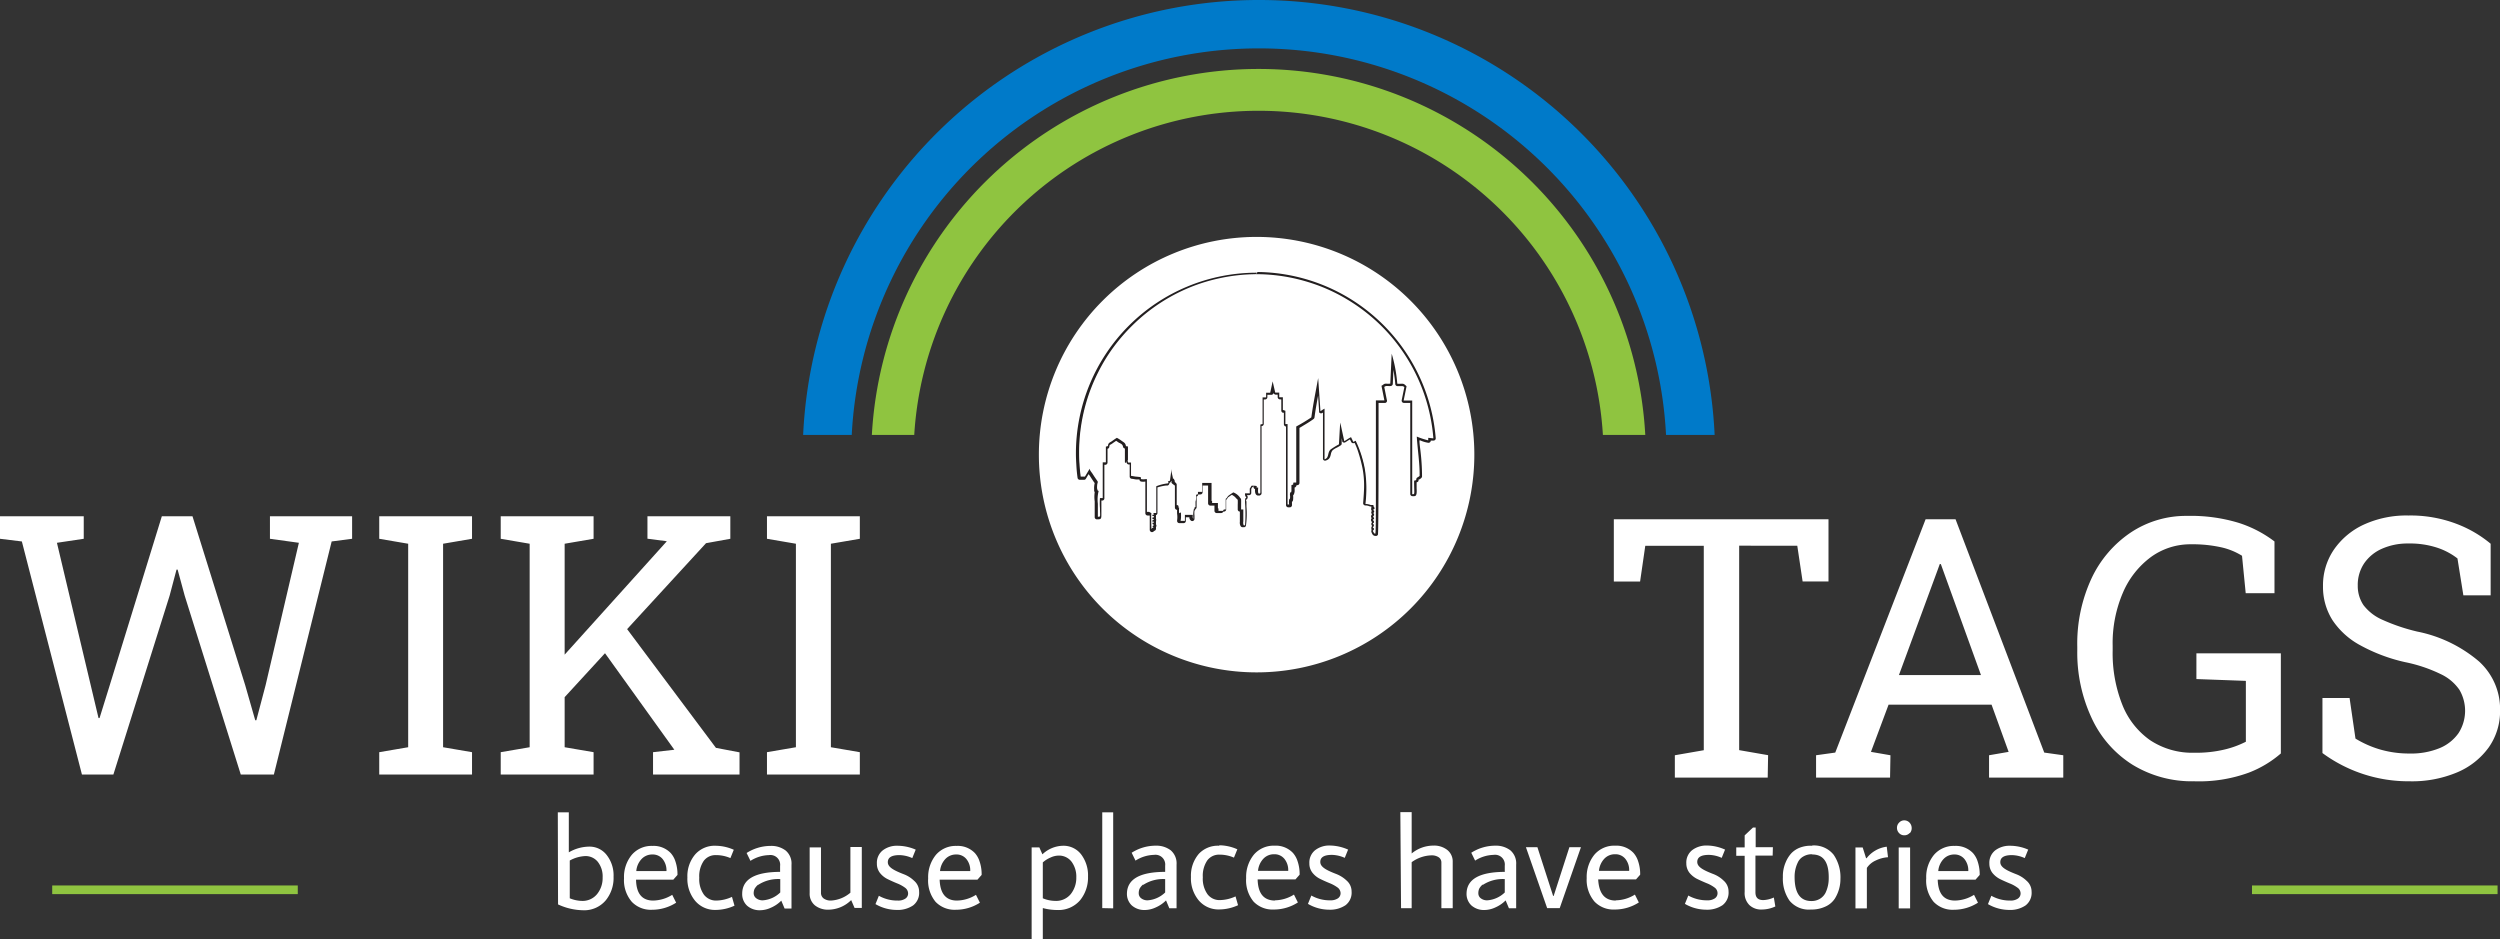 <svg id="Layer_1" data-name="Layer 1" xmlns="http://www.w3.org/2000/svg" viewBox="0 0 317.94 119.42"><rect x="0" y="0" width="317.94" height="119.42" fill="#333333" stroke="none"/><defs><style>.cls-1,.cls-4{fill:#fff;}.cls-1,.cls-2,.cls-5{fill-rule:evenodd;}.cls-2{fill:#8fc440;}.cls-3{fill:#231f20;}.cls-5{fill:#007ac9;}</style></defs><path class="cls-1" d="M158.63,41.89a27.69,27.69,0,1,1-27.69,27.69,27.69,27.69,0,0,1,27.69-27.69Z" transform="translate(1.18 -11.76)"/><polygon class="cls-2" points="286.4 112.61 317.63 112.61 317.63 113.71 286.4 113.71 286.4 112.61"/><polygon class="cls-2" points="6.64 112.61 37.87 112.61 37.87 113.71 6.64 113.71 6.64 112.61"/><path class="cls-3" d="M158.52,46.35a23,23,0,0,1,22.89,21.13.28.28,0,0,1-.26.31h-.05l-.32,0h0a.28.28,0,0,1-.25.28h-.08a3.84,3.84,0,0,1-1-.3l-.11,0c0,.44.08.89.13,1.35a27.81,27.81,0,0,1,.2,3.22.29.29,0,0,1-.07.18h0a1.06,1.06,0,0,1-.29.22l-.08,0v0c0,.17,0,.3-.25.36,0,.33,0,.59,0,.8a3.56,3.56,0,0,1,0,.58c-.06.4-.19.39-.53.38h0a.28.28,0,0,1-.28-.29V63h-.81a.28.28,0,0,1-.28-.28.13.13,0,0,1,0-.06h0l.34-1.66a.4.4,0,0,0-.38-.13h-.51a.3.3,0,0,1-.27-.3c0-.22-.1-1-.23-1.78l-.08,1.8a.29.29,0,0,1-.25.26h0a1.16,1.16,0,0,1-.35,0h-.22a.41.41,0,0,0-.21.09h0l-.06,0,.33,1.67A.28.28,0,0,1,175,63h-.86c0,.45,0,1.23,0,2.2,0,4.77,0,14.28-.08,14.56a.28.28,0,0,1-.28.16h0c-.36,0-.44-.24-.54-.48v0a.3.3,0,0,1,0-.23h0a.93.93,0,0,0,0-.1l0-.08a.29.29,0,0,1,0-.24h0a.61.61,0,0,1,.07-.14.91.91,0,0,1-.08-.17.29.29,0,0,1,.08-.29L173.2,78a.29.29,0,0,1,0-.24h0a.41.41,0,0,1,.07-.11h0a.29.29,0,0,1-.06-.33h0a1.05,1.05,0,0,1,.08-.13l0-.06a.28.28,0,0,1,0-.39h0a.35.35,0,0,1-.07-.37.3.3,0,0,0,0-.08.83.83,0,0,1,0-.12h-.16l-.2-.07a1.38,1.38,0,0,0-.42-.06.28.28,0,0,1-.26-.3h0c.06-.82.12-1.53.12-2.23a11.57,11.57,0,0,0-.2-2.19,19,19,0,0,0-.55-2.09,8.27,8.27,0,0,0-.45-1.13l-.06,0a.29.29,0,0,1-.38-.13h0l-.16-.33-.25.15-.34.22a.28.28,0,0,1-.39-.11.11.11,0,0,1,0-.08h0l-.07-.34c0,.3,0,.56,0,.7a.24.24,0,0,1-.13.22,3.64,3.64,0,0,1-.47.28,2.36,2.36,0,0,0-.56.35,1.06,1.06,0,0,0-.21.47c-.08.36-.16.69-.66.83a.27.27,0,0,1-.35-.19.38.38,0,0,1,0-.1V64.23l-.1.06a.29.29,0,0,1-.39-.1.27.27,0,0,1,0-.12h0l-.13-2c-.2,1.1-.32,1.76-.46,2.79a.27.27,0,0,1-.11.18c-.12.1-.55.39-1,.66s-.6.37-.8.48v7a.28.28,0,0,1-.26.28h-.11a.25.25,0,0,1-.08.18c-.06.09-.11.12-.17.12v.06a3.7,3.7,0,0,1,0,.49h0c-.05.25-.09.37-.18.42v.14a1.6,1.6,0,0,1,0,.31c0,.24-.07.35-.15.4a2.25,2.25,0,0,0,0,.26V76a.28.28,0,0,1-.28.28h-.2a.29.29,0,0,1-.28-.28V66h0a.29.29,0,0,1-.27-.3V64.25l-.13,0a.29.29,0,0,1-.2-.28V62.55h-.19a.29.29,0,0,1-.27-.29v-.31h-.25a.29.29,0,0,1-.27-.22h0l0-.18,0,.2a.29.29,0,0,1-.28.22H160v.31a.29.29,0,0,1-.29.28h-.17v3.1a.28.28,0,0,1-.21.28h-.07v8.43a.18.18,0,0,1,0,.1h0a.11.11,0,0,0,0,.05.25.25,0,0,1-.12.19.28.28,0,0,1-.19.07h-.18c-.34-.07-.36-.5-.34-.82a.28.28,0,0,1-.19-.32s0,0,0-.06a.41.41,0,0,1-.18.16l-.11.2v0l0,.52a.28.28,0,0,1-.27.27h0l-.29,0,.08.12a.34.34,0,0,1,0,.28.36.36,0,0,1-.22.21c-.05,0,.09,0,.09.31,0,.12,0,.31,0,.53a10.67,10.67,0,0,1-.07,2.46.27.27,0,0,1-.26.17h-.16a.29.29,0,0,1-.25-.14.86.86,0,0,1-.1-.54V76.82h0a.27.27,0,0,1-.27-.29h0c0-.24,0-.42,0-.58a5.88,5.88,0,0,0,0-.63h0L156,75.1a1,1,0,0,0-.25-.24,1.69,1.69,0,0,0-.27-.17l-.14.09-.28.19a.33.33,0,0,0-.12.13,1.29,1.29,0,0,1-.13.18h0l-.05.06v1.2a.28.28,0,0,1-.28.28h-.07l-.07.09a.33.33,0,0,1-.24.1h-.54a.29.29,0,0,1-.29-.28h0l0-.67h-.53a.29.29,0,0,1-.28-.29h0l0-2.26h-.7v.85a.28.28,0,0,1-.29.28h-.27v0a.28.28,0,0,1-.19.26H151c0,.21,0,.36,0,.48a1.19,1.19,0,0,1,0,.24v.64a.28.28,0,0,1-.15.25.31.31,0,0,1-.12.2,3.1,3.1,0,0,0,0,.62c0,.16,0,.31,0,.43a.29.29,0,0,1-.3.27.28.28,0,0,1-.21-.12.48.48,0,0,1-.14-.37h-.45V78a.28.28,0,0,1-.28.29h-.55a.28.28,0,0,1-.28-.29v-.06h0a2.83,2.83,0,0,0,0-.82,4.51,4.51,0,0,1,0-.52h0a.29.29,0,0,1-.28-.28V73.52h0c-.4-.29-.51-.37-.4-.48a.29.29,0,0,1-.09-.15h0v-.07l0,.11a.3.3,0,0,1-.19.24.94.94,0,0,1-.06.18.28.28,0,0,1-.23.16l-.18,0a5.7,5.7,0,0,0-1.07.24V77a.28.28,0,0,1-.19.27.36.36,0,0,1,0,.1.17.17,0,0,1,0,.12v.13a.28.28,0,0,1,0,.13.31.31,0,0,1,0,.28h0a.38.38,0,0,1,0,.19s0,0,0,.06a.47.47,0,0,1,0,.17.27.27,0,0,1,0,.34.33.33,0,0,1,0,.13.29.29,0,0,1-.2.35h0l-.15.12a.28.28,0,0,1-.39-.09.26.26,0,0,1-.05-.17c0-.21,0-.46,0-.71s0-.77,0-1.1l-.06,0h-.21a.29.29,0,0,1-.29-.29V73a1.45,1.45,0,0,1-.55,0,.27.27,0,0,1-.2-.26h0l-.29,0h0c-.24,0-.45-.07-.69-.09a.28.28,0,0,1-.26-.3V70.83h-.11a.28.28,0,0,1-.28-.28h0l16.65-24.2Zm15.19,6.5a22.34,22.34,0,0,0-15.19-5.93h0a22.4,22.4,0,0,0-22.39,22.39h0c0,.51,0,1,.05,1.51s.07.85.12,1.26h.12l.53-.9h0a.27.27,0,0,1,.07-.08.28.28,0,0,1,.38,0h0a.34.34,0,0,1,.08.16v0a.87.87,0,0,0,.2.36c0,.06.09.12.13.19.21.34.36.55.46.7a1.21,1.21,0,0,1,.21.36.39.39,0,0,1,0,.28,2.23,2.23,0,0,0-.05.64h0v.08h0l.09.07a.25.25,0,0,1,.11.17v-3.6h0a.3.3,0,0,1,.27-.3h.13V68.59a.28.28,0,0,1,.22-.3l.08,0c.05-.3.17-.37.4-.5l.18-.12.14-.1c.18-.12.34-.24.52-.35h0a.33.33,0,0,1,.26,0,4.58,4.58,0,0,1,.62.4l.05,0h0l.13.09a.89.89,0,0,1,.46.53h0a.41.41,0,0,1,.18.12l0,0h0a.27.27,0,0,1,.09.21v1.68h.11a.28.28,0,0,1,.28.28V72l.48.07h0l.27,0c.36,0,.44,0,.47.31h.49a.28.28,0,0,1,.28.28v4a.35.35,0,0,1,.14,0l0,0a.3.3,0,0,1,.18-.06h.09V73.6h0a.29.29,0,0,1,.16-.26,4.41,4.41,0,0,1,1.29-.34.32.32,0,0,1,.08-.17c0-.09.11-.11.23-.15l.22-1.59a.29.29,0,0,1,.24-.26.28.28,0,0,1,.32.24c.1.61.21,1.11.29,1.43l0,.12c.14,0,.16.07.24.26a1.54,1.54,0,0,1,0,.17h0l.1.09.07.06a.32.32,0,0,1,.08.2V76h.08a.28.28,0,0,1,.23.33,3.43,3.43,0,0,0,0,.72v0a.28.28,0,0,1,.21-.1H150a1.35,1.35,0,0,1,.12-.62l0-.09h0a.28.28,0,0,1,.12-.23v-.46h0a.34.34,0,0,1,.05-.17s0,0,0-.07,0-.31,0-.63h0a.29.29,0,0,1,.19-.26l.06,0v-.1h0a.28.28,0,0,1,.28-.27h.26v-.85h0a.28.28,0,0,1,.28-.28h1.26a.27.27,0,0,1,.28.28l0,2.27h.52a.28.28,0,0,1,.29.28l0,.67H154c.06-.11.09-.15.21-.17V75.2c0-.21.1-.25.2-.3l.06-.09a.88.88,0,0,1,.29-.3l.29-.2.26-.17a.3.3,0,0,1,.26,0,3,3,0,0,1,.54.3,1.84,1.84,0,0,1,.39.4,1,1,0,0,0,.1.13.44.44,0,0,1,.14.27.93.93,0,0,1,.06-.21,1.25,1.25,0,0,1-.08-.48h0a.28.28,0,0,1,.27-.3l.35,0V74a.25.25,0,0,1,0-.17.45.45,0,0,1,0-.11.44.44,0,0,1,.13-.14l.11-.19a.27.27,0,0,1,.24-.14,1.52,1.52,0,0,1,.85.13V65.73a.28.28,0,0,1,.21-.3H159V62.27h0a.29.29,0,0,1,.28-.28h.18v-.31a.29.29,0,0,1,.28-.29H160l.26-1.21a.28.28,0,0,1,.21-.23.29.29,0,0,1,.34.22l.29,1.21.3,0h0a.29.29,0,0,1,.27.28V62h.2a.28.28,0,0,1,.27.28v1.45l.13.05h0a.27.27,0,0,1,.2.26v1.37h0a.27.27,0,0,1,.26.28v7.7a.27.27,0,0,1,.13-.13l.08,0a.44.44,0,0,1,0-.1.28.28,0,0,1,.26-.22h.09l0-6.85a.27.27,0,0,1,.19-.29c.07,0,.46-.27.87-.52s.69-.44.84-.55c.18-1.24.32-2,.64-3.68h0c.06-.36.14-.75.22-1.2a.28.28,0,0,1,.26-.25.3.3,0,0,1,.31.26l.25,3.73.13-.07h0a.33.33,0,0,1,.14,0,.28.28,0,0,1,.28.29v5.34a1.12,1.12,0,0,1,.27-.41,2.6,2.6,0,0,1,.69-.46l.32-.17c0-.21,0-.47,0-.75,0-.66.08-1.46.12-1.87a.27.27,0,0,1,.22-.27.28.28,0,0,1,.34.22l.42,2a4.69,4.69,0,0,1,.55-.32h0a.28.28,0,0,1,.37.14l.17.34,0,0h0a.28.28,0,0,1,.36.1,7.06,7.06,0,0,1,.64,1.49,19.7,19.7,0,0,1,.57,2.16,12.71,12.71,0,0,1,.2,2.3c0,.64,0,1.28-.09,2a.87.87,0,0,1,.29.08l.12,0h.3l.1,0c0-3.19,0-7.64,0-10.44V62.71a.28.28,0,0,1,.28-.29h.74l-.3-1.5a.29.29,0,0,1,.15-.34,1.28,1.28,0,0,0,.17-.1h0a.81.81,0,0,1,.51-.19h.29l.16-3.55a.27.27,0,0,1,0-.12.28.28,0,0,1,.38-.13c.19.09.37.73.51,1.49s.29,1.8.34,2.31H177c.39,0,.49,0,.91.4a.28.28,0,0,1,.08.26l-.31,1.48h.75a.29.29,0,0,1,.28.29v9.74a.22.22,0,0,1,.05-.08.85.85,0,0,1,.24-.2l.08,0a25,25,0,0,0-.2-3c-.06-.62-.12-1.23-.16-1.79h0a.3.3,0,0,1,0-.1.27.27,0,0,1,.35-.19,3.93,3.93,0,0,1,.55.21,5.62,5.62,0,0,0,.53.19l0-.09a.28.28,0,0,1,.3-.16l.29,0a22.33,22.33,0,0,0-7.1-14.35ZM159,62.26Zm-7.53,12.38Zm-9.59-4.09V68.8a.28.28,0,0,1-.24-.22h0a.5.5,0,0,0-.29-.4l-.14-.09h0l-.05,0-.39-.27-.35.24-.15.11-.22.14c-.09,0-.13.07-.15.27a.27.27,0,0,1-.23.25h0v1.76a.28.28,0,0,1-.27.28h-.13v4.27a.28.28,0,0,1-.27.28h-.11c0,.21,0,.43,0,.64s0,.24,0,.37,0,.44,0,.59v.24c0,.53-.09.55-.57.55a.28.28,0,0,1-.28-.26h0c0-.37,0-.8,0-1.21,0-.16,0-.32,0-.47s0-.22,0-.35a4.06,4.06,0,0,1,0-1.16l0,0,0,0v0a.49.49,0,0,1-.07-.3v-.06h0a2.6,2.6,0,0,1,.07-.8l-.13-.18c-.1-.15-.25-.37-.47-.72l-.11-.15-.07-.09-.34.58a.26.26,0,0,1-.26.14h-.52a.29.29,0,0,1-.28-.25h0c-.07-.51-.12-1-.15-1.54s-.06-1-.06-1.55h0a23,23,0,0,1,23-23h0l-16.65,24.2Zm-3.22,4.29v-.53a.14.14,0,0,1,0,.06,1.28,1.28,0,0,0-.09.48h.11ZM138,73.09s0,0,0,0Z" transform="translate(1.18 -11.76)"/><path class="cls-4" d="M158.52,46.63a22.4,22.4,0,0,1,5.71.73,24,24,0,0,1,2.36.75,22,22,0,0,1,3.52,1.71,22.61,22.61,0,0,1,11,17.69l-.65-.07,0,.06c-.05.3,0-.22,0,.08a1.13,1.13,0,0,0,0,.18,8.92,8.92,0,0,1-1.46-.48c.09,1.56.39,3.43.36,5-.14.15-.3.18-.38.29s.05.3-.32.31c0,1.78.14,1.74-.24,1.73V62.7h-1.09l.37-1.81c-.46-.48-.43-.28-1.18-.33a18.07,18.07,0,0,0-.71-3.82l-.18,3.81a3.29,3.29,0,0,1-.54,0c-.3,0-.32.15-.58.27l.37,1.86h-1.08c0,.39,0,1.41,0,2.77s0,3,0,4.74c0,1.28,0,2.58,0,3.8,0,3,0,5.5-.07,5.62s-.25-.17-.32-.34c.13-.25.13.1.13-.22s0,0-.13-.23c.11-.27.17.08.13-.26s0,.07-.12-.23c.14-.15.14,0,.13-.22s0,0-.14-.23c.08-.15.26,0,.1-.34,0,0-.05,0-.06-.07s0,0,0,0c.08-.17.19-.18.08-.39l0,0-.05-.07,0,0c.22-.27.05-.25,0-.41.1-.24.22,0,.12-.3s-.11.11-.11-.32a2.14,2.14,0,0,1-.36,0,1.82,1.82,0,0,0-.66-.13,15.71,15.71,0,0,0-.08-4.49,14.09,14.09,0,0,0-1.16-3.55l-.3.15-.29-.6c-.33.15-.55.34-.86.51l-.51-2.37c-.06.61-.13,2.22-.17,2.77a9.43,9.43,0,0,0-1.08.67c-.41.42-.15,1.06-.75,1.23V63.73c-.22.11-.28.18-.52.32l-.29-4.21c-.5,2.7-.65,3.42-.87,5A22.12,22.12,0,0,1,163.67,66v7.13l-.35,0c-.13.46.14.16-.26.33,0,.18,0,.59,0,.73-.08.4,0,0-.13.21s0,.46-.05.67c-.06.36,0,0-.11.22a1.81,1.81,0,0,0,0,.63h-.2V65.69l-.28,0V64l-.32-.11V62.28l-.46,0,0-.59-.51,0-.33-1.43-.31,1.45h-.52v.59h-.45v3.38l-.28.07v8.65c-.06.16,0,.11-.18.13s-.1-.63-.1-.76c-.59,0,.4-.26-.84-.24l-.18.3c-.17.22,0-.18-.05.07l0,.6-.6,0a.64.64,0,0,0,.16.53c-.09.21-.17-.13-.16.66a19.15,19.15,0,0,1,0,2.88h-.17a.85.85,0,0,1-.05-.49V76.55h-.28c0-1.67.06-1.18-.2-1.59a1.85,1.85,0,0,0-.79-.58c-.18.11-.37.24-.55.37s-.17.19-.31.36-.1,0-.11.14v1.3c-.33,0-.2,0-.36.18h-.56l0-1h-.81l0-2.55h-1.26v1.13h-.54v.3l-.24.08a2.25,2.25,0,0,1-.07.87v.69h-.11c0,.33,0,.11-.09.22a3.78,3.78,0,0,0-.07,1.26c-.12-.13-.08-.22-.08-.49h-1V78h-.55c.13-.57,0-1.12.06-1.68h-.32V73.4l-.13-.12c-.35-.25,0,0-.16-.29s0-.08-.21-.16c0-.24-.22-.89-.35-1.72l-.24,1.79c-.52.16-.08,0-.23.33a5.56,5.56,0,0,0-1.51.37V77h-.37l0,0,0,0h0l0,.06c.06.07.06,0,.08.14-.31,0-.28.19,0,.21v.14c-.3,0-.11,0-.2.09s.11.12.2.17c-.21.28-.15-.18-.2.3.25,0,.16-.07.18.13-.3,0-.1-.06-.18.13l.11.09c.06,0,0,0,.09.07l-.2.17,0,0,0,0c.09.1.09,0,.12.16-.37.12,0,0-.25.16,0-.6-.06-1.43,0-2l-.29-.16h-.28V72.69h-.14a1.8,1.8,0,0,1-.62,0c0-.34,0-.23-.52-.31-.25,0-.48-.08-.74-.1v-1.7h-.39v-2c-.12-.11-.05-.06-.25-.07-.08-.41-.19-.43-.53-.67a4.64,4.64,0,0,0-.63-.4c-.22.13-.41.27-.65.44s-.45.17-.49.61l-.26.07v2l-.4,0v4.54l-.35,0a7.8,7.8,0,0,0,0,1.28c0,1.07.13,1.1-.27,1.1,0-.52,0-1.13,0-1.66a4.33,4.33,0,0,1,.1-1.61l-.15-.11s0,0,0,0,0-.11-.05-.24c0-1.31.43-.27-.57-1.84-.13-.21-.34-.41-.37-.65a.07.07,0,0,0,0,0l-.6,1h-.54a23.71,23.71,0,0,1-.2-3.06,22.61,22.61,0,0,1,.89-6.32,22.28,22.28,0,0,1,1.54-3.9,21.89,21.89,0,0,1,1.92-3.15,23.24,23.24,0,0,1,2.48-2.85,22.8,22.8,0,0,1,3.47-2.79,22.54,22.54,0,0,1,4.95-2.43,22.92,22.92,0,0,1,2.73-.75,22.61,22.61,0,0,1,4.69-.49Z" transform="translate(1.18 -11.76)"/><path class="cls-5" d="M158.88,11.76a58,58,0,0,1,58,55.31h-6.18a51.85,51.85,0,0,0-103.56,0h-6.18a58,58,0,0,1,58-55.31Z" transform="translate(1.18 -11.76)"/><path class="cls-2" d="M158.88,20.53a49.26,49.26,0,0,1,49.18,46.54h-5.39a43.87,43.87,0,0,0-87.58,0H109.7a49.26,49.26,0,0,1,49.18-46.54Z" transform="translate(1.18 -11.76)"/><path class="cls-4" d="M223.63,110.65H211.82v-2.84l3.68-.64v-26h-7.44l-.66,4.55h-3.34V77.8h27.3v7.91h-3.29l-.68-4.55H220v26l3.68.64Zm15.56,0h-9.41v-2.84l2.44-.34L243.71,77.8h3.81l11.28,29.67,2.42.34v2.84h-9.44v-2.84l2.49-.43-2.17-6H239l-2.24,6,2.48.43Zm6.05-26.4-4.92,13.36h10.43l-4.83-13.36-.27-.75h-.14Zm32.63,26.87A14.46,14.46,0,0,1,270,109a13.81,13.81,0,0,1-5.14-5.85A19.67,19.67,0,0,1,263,94.49V94a19.69,19.69,0,0,1,1.82-8.7,14.38,14.38,0,0,1,5-5.83,12.68,12.68,0,0,1,7.18-2.1,20.87,20.87,0,0,1,6.51.88,15.06,15.06,0,0,1,4.57,2.37V87.2h-3.66l-.47-4.76a8.49,8.49,0,0,0-2.71-1.09,16.83,16.83,0,0,0-3.79-.37,8.52,8.52,0,0,0-5.08,1.62,11,11,0,0,0-3.56,4.52,16.27,16.27,0,0,0-1.31,6.78v.59a17.76,17.76,0,0,0,1.21,6.85,10,10,0,0,0,3.53,4.54,9.69,9.69,0,0,0,5.64,1.61,15.41,15.41,0,0,0,3.81-.4,12.12,12.12,0,0,0,2.75-1V98.35l-6.29-.23V94.85h10.74v12.73a13.74,13.74,0,0,1-4.07,2.44A18.43,18.43,0,0,1,277.87,111.12Zm27.39,0a18.43,18.43,0,0,1-11.08-3.59v-7h3.45l.75,5.16a13,13,0,0,0,3.18,1.4,13.29,13.29,0,0,0,3.7.5,9.54,9.54,0,0,0,3.83-.69,5.5,5.5,0,0,0,2.4-1.91,5.27,5.27,0,0,0,.11-5.5,5.94,5.94,0,0,0-2.38-2,18.92,18.92,0,0,0-4.52-1.52A21.59,21.59,0,0,1,299,93.83a9.85,9.85,0,0,1-3.55-3.21,7.89,7.89,0,0,1-1.2-4.32,8.05,8.05,0,0,1,1.36-4.6,9.39,9.39,0,0,1,3.8-3.21,13,13,0,0,1,5.69-1.17,16.45,16.45,0,0,1,6.1,1.05,15.07,15.07,0,0,1,4.37,2.54v6.56H312.1l-.75-4.69a8.63,8.63,0,0,0-2.53-1.35,11.14,11.14,0,0,0-3.74-.55,8,8,0,0,0-3.34.67,5.34,5.34,0,0,0-2.26,1.86,4.92,4.92,0,0,0-.81,2.82,4.35,4.35,0,0,0,.73,2.49,6.11,6.11,0,0,0,2.4,1.86,24.28,24.28,0,0,0,4.43,1.5,17.3,17.3,0,0,1,7.86,3.8,8.18,8.18,0,0,1,2.68,6.22,8,8,0,0,1-1.42,4.68,9.47,9.47,0,0,1-4,3.19A14.79,14.79,0,0,1,305.26,111.12Z" transform="translate(1.18 -11.76)"/><path class="cls-4" d="M13.24,110.26h-4L1.6,80.62l-2.78-.34V77.42H9.47v2.86l-3.41.51,4.29,18.08,1,4.21.13,0,1.31-4.22L19.4,77.42h3.9L30,98.89l1.28,4.47h.14l1.18-4.47,4.23-18.1-3.68-.51V77.42H43.6v2.86L41,80.62l-7.35,29.64H29.44L22.31,87.52l-.9-3.32h-.14l-.88,3.32Zm45.61,0H47.05v-2.84l3.68-.63V80.91l-3.68-.63V77.42h11.8v2.86l-3.68.63v25.88l3.68.63ZM88.61,80.84l-18.3,19.93L67.94,98l15.59-17.3.09-.11-2.46-.32V77.42H91.7v2.86Zm-14.3,29.42H62.5v-2.84l3.68-.63V80.91l-3.68-.63V77.42H74.31v2.86l-3.68.63v25.88l3.68.63Zm18.56,0h-11v-2.84l2.71-.31,0,0L75.5,94.47,78,91l11.87,15.87,3,.57Zm15.3,0H96.36v-2.84l3.68-.63V80.91l-3.68-.63V77.42h11.81v2.86l-3.68.63v25.88l3.68.63Z" transform="translate(1.18 -11.76)"/><path class="cls-4" d="M72.76,126.33a2.37,2.37,0,0,0,2-.87,3.22,3.22,0,0,0,.7-2.09,3,3,0,0,0-.61-2,2,2,0,0,0-1.57-.74,4.46,4.46,0,0,0-2,.57V126A4.21,4.21,0,0,0,72.76,126.33Zm-3-11.26h1.4v5.09a5.21,5.21,0,0,1,2.61-.73,2.75,2.75,0,0,1,2.2,1.06,4.19,4.19,0,0,1,.88,2.78,4.49,4.49,0,0,1-1,3,3.58,3.58,0,0,1-2.93,1.25,7.81,7.81,0,0,1-3.13-.74Zm12.1,11.22a4.72,4.72,0,0,0,2.45-.73l.5,1a5.68,5.68,0,0,1-3.06.9,3.34,3.34,0,0,1-2.57-1,4.21,4.21,0,0,1-1-3,4.42,4.42,0,0,1,1-3,3.31,3.31,0,0,1,2.62-1.12,3,3,0,0,1,2.33.92,2.94,2.94,0,0,1,.6,1.09,5.22,5.22,0,0,1,.25,1.68l-.53.6H79.71C79.74,125.4,80.47,126.29,81.9,126.29Zm1.72-3.75a2.3,2.3,0,0,0-.49-1.53,1.61,1.61,0,0,0-1.3-.58,1.84,1.84,0,0,0-1.37.57,2.53,2.53,0,0,0-.68,1.54Zm6.25-3.22a5.75,5.75,0,0,1,2.31.51l-.43,1.06a4.52,4.52,0,0,0-1.84-.38,1.86,1.86,0,0,0-1.55.73,3.47,3.47,0,0,0-.57,2.15,3.39,3.39,0,0,0,.6,2.16,1.92,1.92,0,0,0,1.56.74,4.9,4.9,0,0,0,2-.47l.32,1.12a5.75,5.75,0,0,1-2.41.54,3.28,3.28,0,0,1-2.58-1.14,4.38,4.38,0,0,1-1-3,4.26,4.26,0,0,1,1-2.93A3.31,3.31,0,0,1,89.87,119.32Zm8.2,3.32v-.75a1.24,1.24,0,0,0-1.42-1.38,4.58,4.58,0,0,0-2.35.73l-.49-1a5.69,5.69,0,0,1,3.07-.9,3,3,0,0,1,1.9.59,2.16,2.16,0,0,1,.74,1.81v5.56H98.6l-.42-1a4.12,4.12,0,0,1-1.3.89,3.33,3.33,0,0,1-1.36.33,2.41,2.41,0,0,1-1.68-.57,2,2,0,0,1-.63-1.52Q93.21,122.65,98.07,122.64Zm-2.82,1.65a2,2,0,0,0-.43.52,1.41,1.41,0,0,0-.11.59A.81.81,0,0,0,95,126a1.31,1.31,0,0,0,.83.26,3.53,3.53,0,0,0,2.22-1v-1.7A4.65,4.65,0,0,0,95.25,124.29Zm6.58-4.76h1.44v5.76a.87.87,0,0,0,.35.74,1.53,1.53,0,0,0,.91.26,4.16,4.16,0,0,0,2.48-1v-5.81h1.45v7.75h-.92l-.43-1a4.17,4.17,0,0,1-2.9,1.22,2.66,2.66,0,0,1-1.7-.54,1.91,1.91,0,0,1-.68-1.58Zm13.48.3-.43,1.06a4.13,4.13,0,0,0-1.63-.38c-1,0-1.48.3-1.48.9s.66,1,2,1.52a3.89,3.89,0,0,1,1.35.85,1.83,1.83,0,0,1,.63,1.39,2,2,0,0,1-.77,1.74,3.49,3.49,0,0,1-2.12.57,5.35,5.35,0,0,1-2.66-.74l.43-1.06a4.77,4.77,0,0,0,2.43.61,1.6,1.6,0,0,0,.93-.24.78.78,0,0,0,.36-.67.92.92,0,0,0-.41-.74,4.49,4.49,0,0,0-1-.54c-.39-.16-.77-.33-1.16-.52a2.82,2.82,0,0,1-1-.79,1.88,1.88,0,0,1-.4-1.21,2,2,0,0,1,.74-1.67,2.93,2.93,0,0,1,1.88-.59A5.82,5.82,0,0,1,115.31,119.83Zm5.22,6.46a4.69,4.69,0,0,0,2.45-.73l.5,1a5.63,5.63,0,0,1-3.06.9,3.35,3.35,0,0,1-2.57-1,4.25,4.25,0,0,1-.95-3,4.47,4.47,0,0,1,1-3,3.32,3.32,0,0,1,2.62-1.12,3,3,0,0,1,2.33.92,2.94,2.94,0,0,1,.6,1.09,5,5,0,0,1,.25,1.68l-.53.6h-4.81C118.38,125.4,119.11,126.29,120.53,126.29Zm1.72-3.75a2.25,2.25,0,0,0-.49-1.53,1.6,1.6,0,0,0-1.3-.58,1.86,1.86,0,0,0-1.37.57,2.59,2.59,0,0,0-.68,1.54ZM133,126.33a2.4,2.4,0,0,0,2-.87,3.32,3.32,0,0,0,.7-2.12,3.17,3.17,0,0,0-.61-2,2,2,0,0,0-1.65-.77,2.49,2.49,0,0,0-1,.24,3.54,3.54,0,0,0-1,.63V126A4.13,4.13,0,0,0,133,126.33Zm-1.56.92v3.94h-1.42V119.53H131l.39.88a3.9,3.9,0,0,1,2.64-1.09,2.82,2.82,0,0,1,2.28,1.09,4.41,4.41,0,0,1,.88,2.83,4.58,4.58,0,0,1-1,3,3.61,3.61,0,0,1-2.93,1.25A6.92,6.92,0,0,1,131.47,127.25Zm7.56,0V115.07h1.39v12.21Zm8-4.64v-.75a1.24,1.24,0,0,0-1.42-1.38,4.55,4.55,0,0,0-2.35.73l-.49-1a5.66,5.66,0,0,1,3.07-.9,3,3,0,0,1,1.9.59,2.18,2.18,0,0,1,.74,1.81v5.56h-.92l-.42-1a4.23,4.23,0,0,1-1.3.89,3.37,3.37,0,0,1-1.36.33,2.41,2.41,0,0,1-1.68-.57,2,2,0,0,1-.63-1.52Q142.18,122.65,147,122.64Zm-2.82,1.65a1.83,1.83,0,0,0-.43.52,1.41,1.41,0,0,0-.11.59.78.78,0,0,0,.31.63,1.29,1.29,0,0,0,.83.26,3.57,3.57,0,0,0,2.22-1v-1.7A4.61,4.61,0,0,0,144.22,124.29Zm9.69-5a5.75,5.75,0,0,1,2.31.51l-.43,1.06a4.56,4.56,0,0,0-1.84-.38,1.86,1.86,0,0,0-1.55.73,3.47,3.47,0,0,0-.57,2.15,3.39,3.39,0,0,0,.6,2.16,1.9,1.9,0,0,0,1.56.74,4.9,4.9,0,0,0,2-.47l.32,1.12a5.78,5.78,0,0,1-2.41.54,3.28,3.28,0,0,1-2.58-1.14,4.38,4.38,0,0,1-1-3,4.26,4.26,0,0,1,1-2.93A3.31,3.31,0,0,1,153.91,119.32Zm7.06,7a4.69,4.69,0,0,0,2.45-.73l.5,1a5.63,5.63,0,0,1-3.06.9,3.34,3.34,0,0,1-2.57-1,4.25,4.25,0,0,1-.95-3,4.47,4.47,0,0,1,1-3,3.31,3.31,0,0,1,2.62-1.12,3,3,0,0,1,2.33.92,2.94,2.94,0,0,1,.6,1.09,5,5,0,0,1,.25,1.68l-.53.6h-4.81C158.81,125.4,159.54,126.29,161,126.29Zm1.72-3.75a2.25,2.25,0,0,0-.49-1.53,1.61,1.61,0,0,0-1.3-.58,1.84,1.84,0,0,0-1.37.57,2.59,2.59,0,0,0-.68,1.54Zm7.62-2.71-.43,1.06a4.17,4.17,0,0,0-1.63-.38c-1,0-1.48.3-1.48.9s.65,1,2,1.52a4.08,4.08,0,0,1,1.35.85,1.83,1.83,0,0,1,.63,1.39,2,2,0,0,1-.77,1.74,3.51,3.51,0,0,1-2.12.57,5.32,5.32,0,0,1-2.66-.74l.43-1.06a4.77,4.77,0,0,0,2.43.61,1.65,1.65,0,0,0,.93-.24.78.78,0,0,0,.36-.67.92.92,0,0,0-.41-.74,4.74,4.74,0,0,0-1-.54c-.39-.16-.78-.33-1.16-.52a2.82,2.82,0,0,1-1-.79,1.88,1.88,0,0,1-.4-1.21,2,2,0,0,1,.74-1.67,2.93,2.93,0,0,1,1.88-.59A5.82,5.82,0,0,1,170.31,119.83Zm6.64-4.76h1.44v5.26a4.36,4.36,0,0,1,2.74-1,2.71,2.71,0,0,1,1.81.57,1.86,1.86,0,0,1,.67,1.49v5.9h-1.44v-5.8a.79.79,0,0,0-.35-.68,1.6,1.6,0,0,0-.93-.24,4.48,4.48,0,0,0-2.5.87v5.85H177Zm13.28,7.57v-.75a1.24,1.24,0,0,0-1.42-1.38,4.55,4.55,0,0,0-2.35.73l-.49-1a5.66,5.66,0,0,1,3.07-.9,3,3,0,0,1,1.9.59,2.18,2.18,0,0,1,.74,1.81v5.56h-.92l-.42-1a4.23,4.23,0,0,1-1.3.89,3.37,3.37,0,0,1-1.36.33,2.41,2.41,0,0,1-1.68-.57,2,2,0,0,1-.63-1.52Q185.37,122.65,190.23,122.64Zm-2.82,1.65a1.83,1.83,0,0,0-.43.52,1.41,1.41,0,0,0-.11.59.78.78,0,0,0,.31.63,1.29,1.29,0,0,0,.83.26,3.57,3.57,0,0,0,2.22-1v-1.7A4.61,4.61,0,0,0,187.41,124.29Zm12.51-4.76-2.7,7.75h-1.6l-2.7-7.75h1.46l2,6.2h.07l2-6.2Zm4.41,6.76a4.69,4.69,0,0,0,2.45-.73l.5,1a5.63,5.63,0,0,1-3.06.9,3.34,3.34,0,0,1-2.57-1,4.25,4.25,0,0,1-1-3,4.47,4.47,0,0,1,1-3,3.31,3.31,0,0,1,2.62-1.12,3,3,0,0,1,2.33.92,2.94,2.94,0,0,1,.6,1.09,5,5,0,0,1,.25,1.68l-.53.6h-4.81C202.17,125.4,202.9,126.29,204.33,126.29Zm1.72-3.75a2.25,2.25,0,0,0-.49-1.53,1.61,1.61,0,0,0-1.3-.58,1.84,1.84,0,0,0-1.37.57,2.59,2.59,0,0,0-.68,1.54Zm12.2-2.71-.43,1.06a4.13,4.13,0,0,0-1.63-.38c-1,0-1.48.3-1.48.9s.66,1,2,1.52a3.89,3.89,0,0,1,1.35.85,1.83,1.83,0,0,1,.63,1.39,2,2,0,0,1-.77,1.74,3.49,3.49,0,0,1-2.12.57,5.38,5.38,0,0,1-2.66-.74l.43-1.06a4.82,4.82,0,0,0,2.43.61,1.6,1.6,0,0,0,.93-.24.78.78,0,0,0,.36-.67.89.89,0,0,0-.41-.74,4.27,4.27,0,0,0-1-.54c-.38-.16-.77-.33-1.16-.52a3,3,0,0,1-1-.79,1.93,1.93,0,0,1-.4-1.21,2,2,0,0,1,.74-1.67,3,3,0,0,1,1.88-.59A5.75,5.75,0,0,1,218.25,119.83Zm6.05.77h-2.19v4.66c0,.68.32,1,1,1a3.56,3.56,0,0,0,1.34-.33l.19,1.14a4.13,4.13,0,0,1-1.75.39,2.16,2.16,0,0,1-1.53-.55,2.13,2.13,0,0,1-.62-1.69V120.6h-1.07v-1.07h1.07V118l1.06-1h.34v2.5h2.19Zm5-.17a2.08,2.08,0,0,0-1.11.29,1.66,1.66,0,0,0-.69.75,4.14,4.14,0,0,0-.41,1.85q0,3.06,2.13,3.06a2.07,2.07,0,0,0,1.1-.29,1.94,1.94,0,0,0,.7-.75,4.25,4.25,0,0,0,.41-1.85Q231.44,120.43,229.31,120.43Zm0-1.11a3.19,3.19,0,0,1,2.76,1.18,5.07,5.07,0,0,1,.86,3.06,4.72,4.72,0,0,1-.71,2.51,2.8,2.8,0,0,1-1.17,1,4.16,4.16,0,0,1-1.87.39,3.17,3.17,0,0,1-2.72-1.12,4.85,4.85,0,0,1-.85-3,4.4,4.4,0,0,1,.35-1.87,3.93,3.93,0,0,1,.74-1.18,3,3,0,0,1,1.07-.7A3.92,3.92,0,0,1,229.31,119.32Zm5.53,8v-7.75h.92l.43,1.36h.07a3.84,3.84,0,0,1,2.56-1.46l.16,1.34a4.11,4.11,0,0,0-1.55.41,2.63,2.63,0,0,0-1.14.95v5.15Zm6.88-9.58a.89.89,0,0,1-.67.28.87.87,0,0,1-.66-.28.94.94,0,0,1-.27-.67.91.91,0,0,1,.28-.67.86.86,0,0,1,.65-.28.9.9,0,0,1,.66.28,1,1,0,0,1,.28.67A.94.94,0,0,1,241.72,117.7Zm-1.38,9.58v-7.75h1.45v7.75Zm7.13-1a4.72,4.72,0,0,0,2.45-.73l.5,1a5.68,5.68,0,0,1-3.06.9,3.34,3.34,0,0,1-2.57-1,4.21,4.21,0,0,1-.95-3,4.42,4.42,0,0,1,1-3,3.31,3.31,0,0,1,2.62-1.12,3,3,0,0,1,2.33.92,2.94,2.94,0,0,1,.6,1.09,5.22,5.22,0,0,1,.25,1.68l-.53.6h-4.81C245.31,125.4,246,126.29,247.47,126.29Zm1.72-3.75a2.3,2.3,0,0,0-.49-1.53,1.61,1.61,0,0,0-1.3-.58A1.84,1.84,0,0,0,246,121a2.53,2.53,0,0,0-.68,1.54Zm7.61-2.71-.43,1.06a4.13,4.13,0,0,0-1.63-.38c-1,0-1.48.3-1.48.9s.66,1,2,1.52a3.89,3.89,0,0,1,1.35.85,1.83,1.83,0,0,1,.63,1.39,2,2,0,0,1-.77,1.74,3.49,3.49,0,0,1-2.12.57,5.38,5.38,0,0,1-2.66-.74l.43-1.06a4.82,4.82,0,0,0,2.43.61,1.6,1.6,0,0,0,.93-.24.78.78,0,0,0,.36-.67.89.89,0,0,0-.41-.74,4.27,4.27,0,0,0-1-.54c-.38-.16-.77-.33-1.16-.52a3,3,0,0,1-1-.79,1.93,1.93,0,0,1-.4-1.21,2,2,0,0,1,.74-1.67,3,3,0,0,1,1.88-.59A5.75,5.75,0,0,1,256.8,119.83Z" transform="translate(1.18 -11.76)"/></svg>